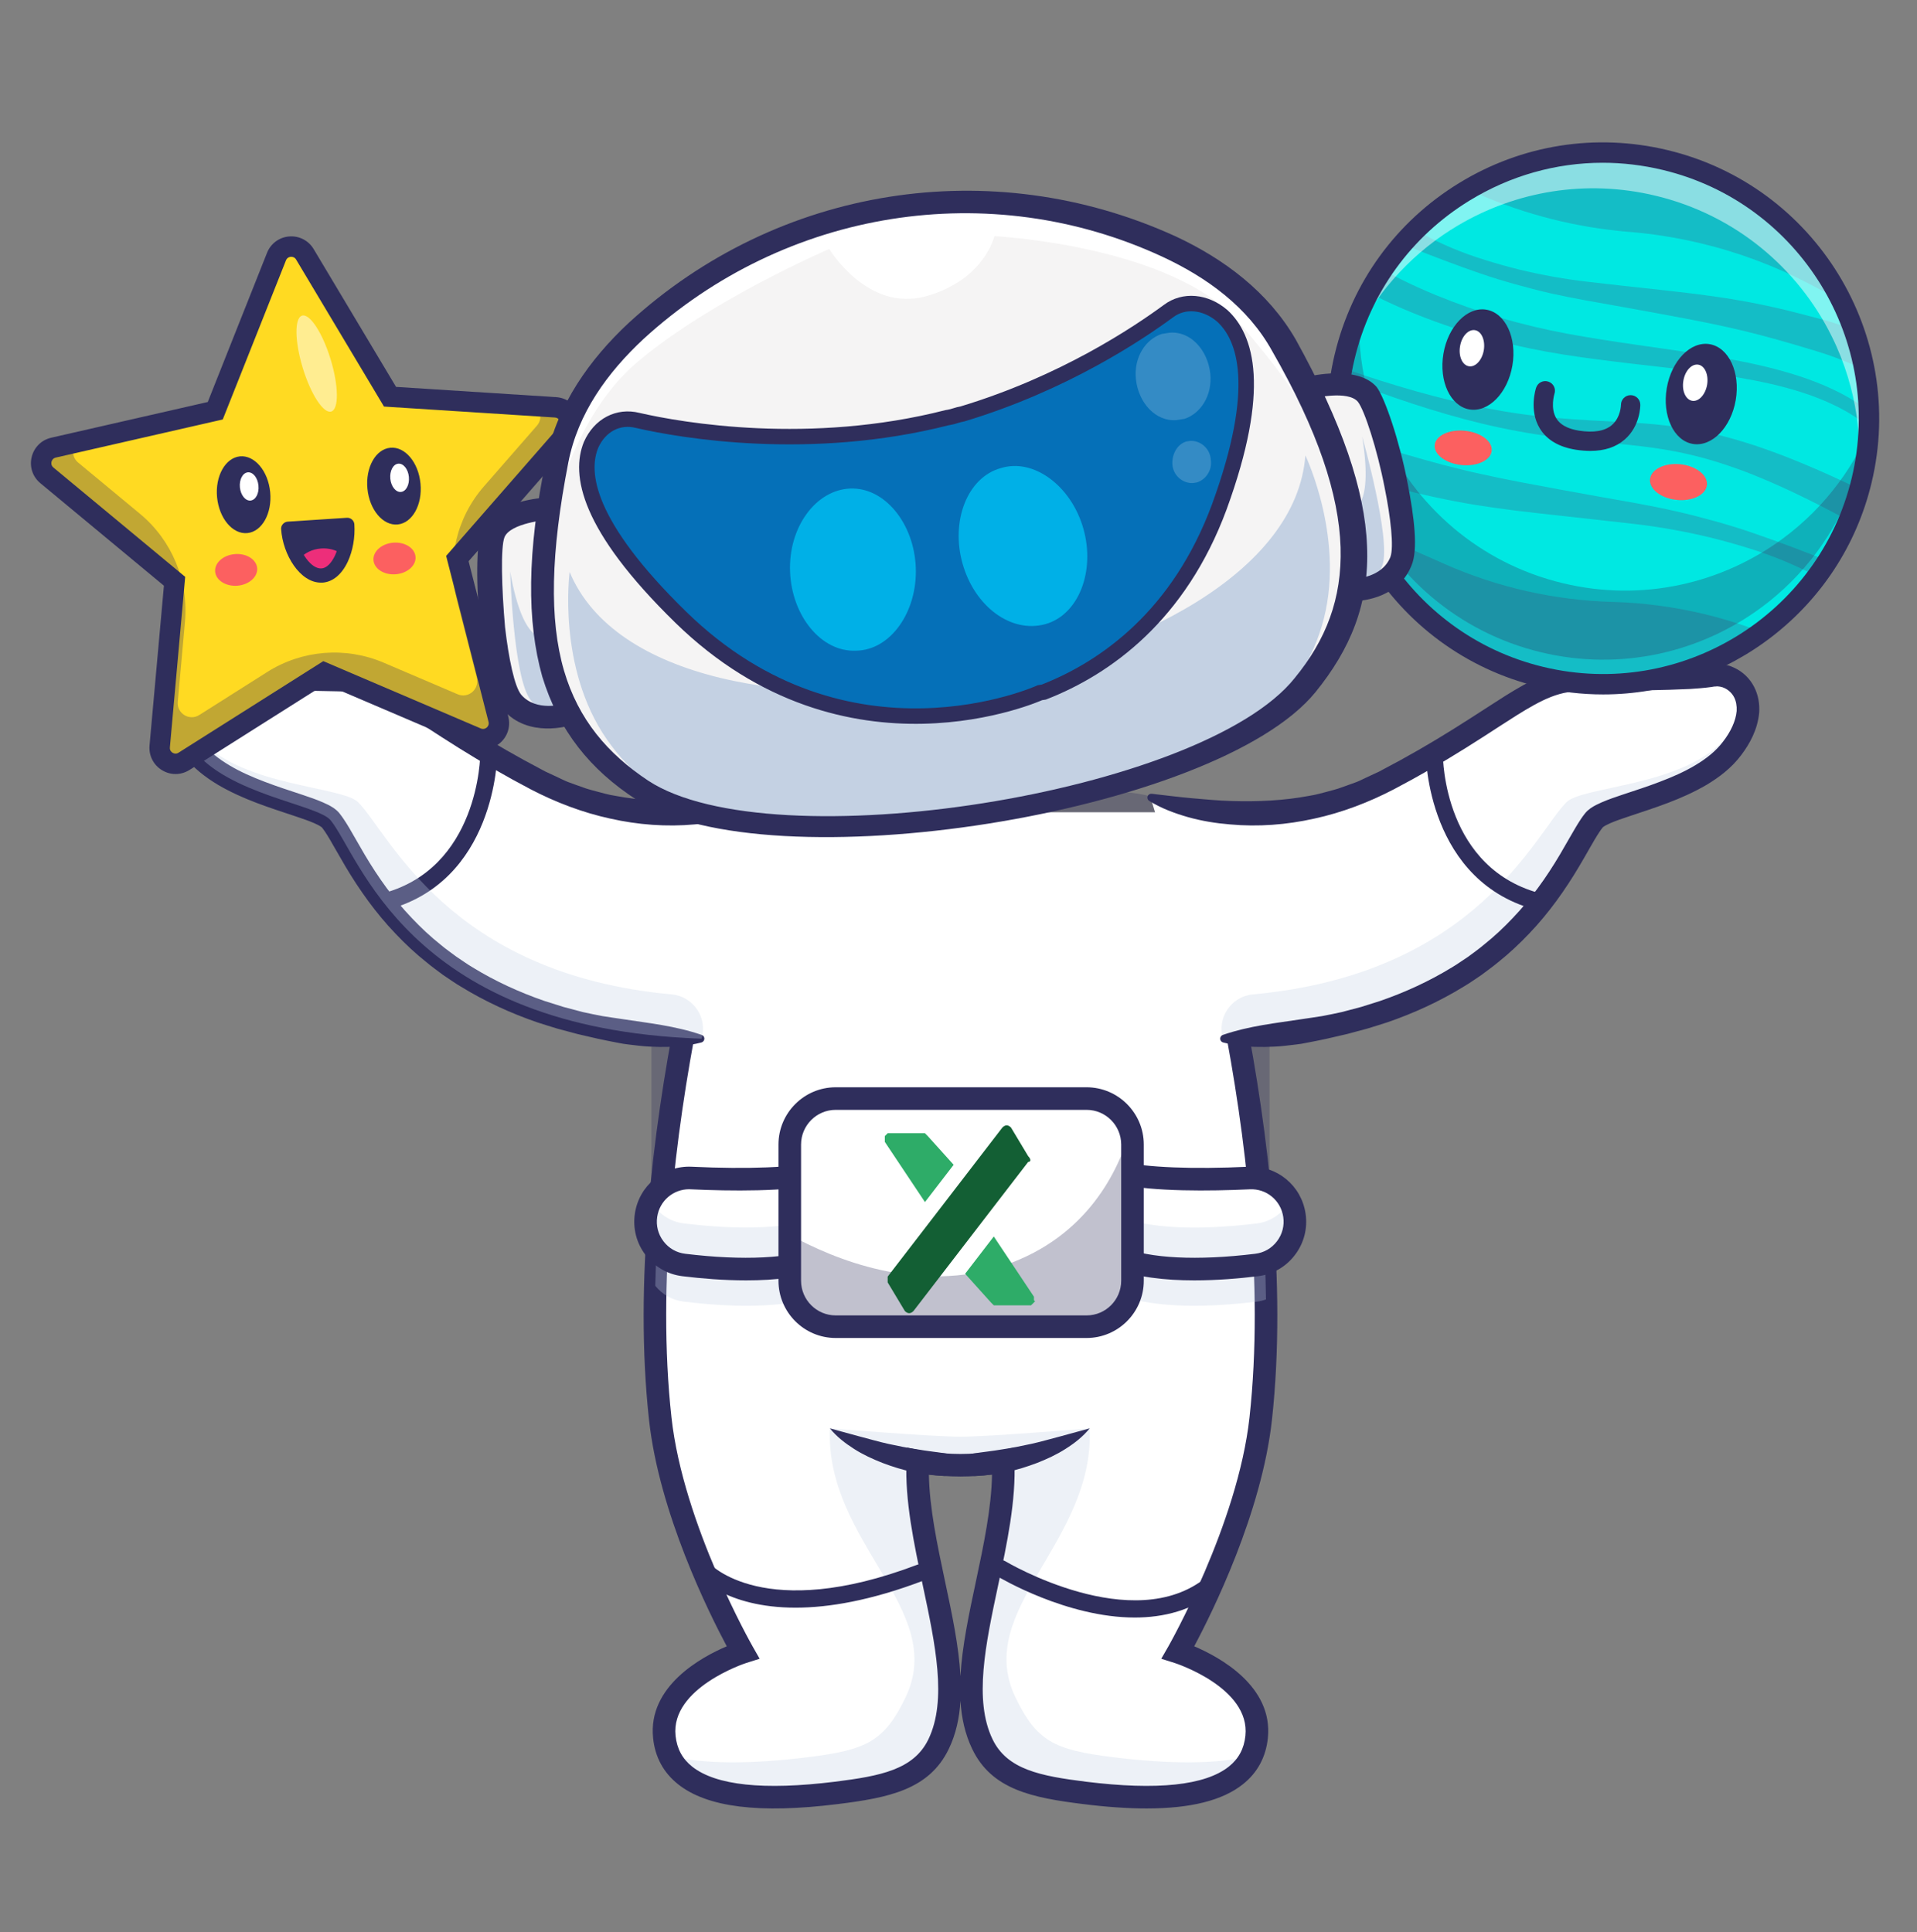 <svg width="124" height="125" viewBox="0 0 124 125" fill="none" xmlns="http://www.w3.org/2000/svg">
<rect x="0" y="0" width="124" height="125" fill="#808080" stroke="none"/>
<g opacity="0.3">
<path d="M71.989 90.932H52.272C46.696 90.932 42.138 86.373 42.138 80.798V61.353C42.138 55.778 46.696 51.219 52.272 51.219H71.989C77.56 51.219 82.119 55.778 82.119 61.353V80.798C82.119 86.373 77.56 90.932 71.989 90.932Z" fill="#2F2E5C"/>
</g>
<path d="M81.55 91.781C80.762 98.945 76.199 106.891 76.199 106.891C76.199 106.891 81.673 108.63 81.286 112.37C80.938 115.67 77.158 116.863 70.162 115.991C67.095 115.613 64.657 115.16 63.539 112.832C61.304 108.176 65.159 100.568 64.89 94.54C64.89 94.54 63.658 94.795 62.131 94.795C60.6 94.795 59.368 94.54 59.368 94.54C59.099 100.568 62.95 108.176 60.719 112.832C59.597 115.16 57.163 115.613 54.096 115.991C47.1 116.863 43.316 115.67 42.972 112.37C42.581 108.63 48.055 106.891 48.055 106.891C48.055 106.891 43.492 98.945 42.708 91.781C42.396 88.973 42.312 86.074 42.383 83.183C42.413 81.928 42.475 80.674 42.563 79.433C42.862 75.108 43.465 70.897 44.152 67.143C44.609 64.635 45.106 62.334 45.582 60.336C46.704 55.588 47.69 52.548 47.69 52.548H76.564C76.564 52.548 77.26 54.686 78.144 58.171C78.76 60.6 79.473 63.685 80.106 67.152C80.753 70.686 81.325 74.62 81.638 78.672C81.779 80.454 81.867 82.263 81.889 84.067C81.928 86.663 81.827 89.259 81.55 91.781V91.781Z" fill="white"/>
<g opacity="0.3">
<path d="M80.944 113.611C79.84 115.956 76.196 116.744 70.163 115.992C67.096 115.613 64.658 115.16 63.541 112.832C61.305 108.177 65.16 100.568 64.892 94.54C64.892 94.54 63.66 94.795 62.133 94.795C60.601 94.795 59.369 94.54 59.369 94.54C59.101 100.568 62.951 108.177 60.72 112.832C59.598 115.16 57.165 115.613 54.098 115.992C48.06 116.744 44.421 115.956 43.312 113.611C45.535 114.126 48.536 114.148 52.302 113.677C56.051 113.211 57.209 112.656 58.577 109.809C61.31 104.115 53.358 99.785 53.684 92.41C53.684 92.41 60.258 92.947 62.133 92.947C63.998 92.947 70.484 92.41 70.484 92.41C70.814 99.785 62.947 104.115 65.684 109.809C67.052 112.656 68.205 113.211 71.959 113.677C75.721 114.148 78.726 114.126 80.944 113.611V113.611Z" fill="#C4D1E3"/>
</g>
<path fill-rule="evenodd" clip-rule="evenodd" d="M74.17 116.999C72.951 116.999 71.587 116.907 70.073 116.717C66.773 116.308 64.146 115.785 62.883 113.144C62.426 112.194 62.197 111.151 62.126 110.038C62.06 111.151 61.832 112.194 61.374 113.144C60.107 115.785 57.484 116.308 54.184 116.717C49.115 117.347 45.74 116.929 43.861 115.433C42.919 114.684 42.373 113.681 42.246 112.449C41.894 109.092 45.37 107.204 47.011 106.509C45.854 104.344 42.642 97.893 41.982 91.86C40.032 74.109 46.928 52.539 46.998 52.323C47.121 51.936 47.535 51.729 47.918 51.852C48.301 51.976 48.508 52.389 48.384 52.772C48.318 52.983 41.515 74.263 43.434 91.702C44.191 98.628 48.644 106.447 48.688 106.526L49.137 107.314L48.274 107.587C48.226 107.6 43.372 109.193 43.698 112.295C43.786 113.136 44.138 113.787 44.767 114.288C46.303 115.512 49.41 115.837 54.004 115.27C56.952 114.9 59.108 114.491 60.058 112.515C61.268 109.989 60.503 106.39 59.693 102.579C59.121 99.869 58.523 97.07 58.637 94.509L58.677 93.651L59.513 93.827C59.526 93.827 60.701 94.065 62.126 94.065C63.556 94.065 64.731 93.827 64.74 93.827L65.581 93.655L65.616 94.509C65.73 97.07 65.136 99.869 64.56 102.579C63.75 106.39 62.984 109.989 64.199 112.515C65.145 114.491 67.306 114.9 70.254 115.27C74.843 115.837 77.954 115.512 79.49 114.288C80.119 113.787 80.471 113.136 80.559 112.295C80.885 109.18 76.027 107.6 75.979 107.587L75.116 107.314L75.569 106.526C75.613 106.447 80.062 98.628 80.823 91.702C82.737 74.263 75.939 52.983 75.869 52.772C75.745 52.389 75.957 51.976 76.339 51.852C76.722 51.729 77.136 51.936 77.259 52.323C77.329 52.539 84.225 74.109 82.275 91.86C81.611 97.893 78.403 104.344 77.246 106.509C78.887 107.204 82.359 109.092 82.011 112.449C81.879 113.681 81.338 114.684 80.397 115.433C79.081 116.48 77.026 116.999 74.17 116.999V116.999ZM60.085 95.394C60.12 97.558 60.63 99.952 61.123 102.276C61.581 104.427 62.025 106.513 62.126 108.44C62.232 106.513 62.676 104.427 63.134 102.276C63.627 99.952 64.133 97.558 64.168 95.394C63.645 95.46 62.927 95.525 62.126 95.525C61.33 95.525 60.608 95.46 60.085 95.394V95.394Z" fill="#2F2E5C"/>
<g opacity="0.3">
<path d="M53.227 83.733C50.732 84.745 46.873 84.533 44.242 84.212C43.48 84.124 42.829 83.737 42.385 83.183C42.416 81.928 42.477 80.674 42.565 79.433C43.08 78.901 43.802 78.58 44.581 78.58C44.624 78.58 44.669 78.584 44.712 78.584C47.172 78.699 50.864 78.756 53.201 78.237L53.227 83.733Z" fill="#C4D1E3"/>
</g>
<g opacity="0.3">
<path d="M81.889 84.067C81.695 84.137 81.489 84.19 81.277 84.212C78.646 84.533 74.787 84.745 72.292 83.733L72.318 78.237C74.655 78.756 78.347 78.699 80.807 78.584C80.851 78.584 80.895 78.58 80.939 78.58C81.181 78.58 81.414 78.611 81.638 78.672C81.779 80.454 81.867 82.263 81.889 84.067Z" fill="#C4D1E3"/>
</g>
<path d="M53.225 81.361C50.73 82.373 46.871 82.162 44.24 81.841C42.664 81.651 41.556 80.195 41.789 78.624C42 77.189 43.263 76.147 44.711 76.213C47.175 76.327 50.862 76.38 53.199 75.865" fill="white"/>
<g opacity="0.3">
<path d="M53.225 81.361C50.73 82.369 46.871 82.162 44.24 81.841C42.664 81.651 41.556 80.195 41.789 78.62C41.837 78.29 41.943 77.973 42.097 77.691C42.519 78.47 43.298 79.037 44.24 79.152C46.867 79.469 50.721 79.68 53.212 78.672L53.225 81.361Z" fill="#C4D1E3"/>
</g>
<path fill-rule="evenodd" clip-rule="evenodd" d="M48.265 82.835C46.818 82.835 45.383 82.716 44.151 82.566C43.196 82.452 42.343 81.964 41.757 81.194C41.168 80.424 40.926 79.473 41.066 78.514C41.335 76.701 42.923 75.394 44.745 75.482C48.367 75.653 51.31 75.535 53.04 75.152C53.409 75.068 54.32 75.064 54.848 76.762C55.376 78.457 55.31 81.303 53.497 82.038C52.028 82.632 50.14 82.835 48.265 82.835V82.835ZM44.578 76.938C43.544 76.938 42.664 77.691 42.51 78.729C42.426 79.293 42.571 79.856 42.919 80.309C43.262 80.762 43.764 81.048 44.327 81.114C48.081 81.572 51.143 81.418 52.947 80.683C53.427 80.49 53.585 79.711 53.629 79.385C53.805 78.14 53.44 76.943 53.194 76.608C50.818 77.101 47.266 77.062 44.679 76.943C44.644 76.94 44.61 76.938 44.578 76.938Z" fill="#2F2E5C"/>
<path d="M72.318 75.865C74.654 76.38 78.346 76.327 80.806 76.213C82.254 76.147 83.517 77.189 83.728 78.624C83.961 80.195 82.852 81.651 81.277 81.841C78.646 82.162 74.787 82.373 72.296 81.361" fill="white"/>
<g opacity="0.3">
<path d="M81.277 81.841C78.646 82.162 74.787 82.369 72.292 81.361L72.305 78.681C74.796 79.684 78.65 79.473 81.277 79.156C82.224 79.042 83.002 78.47 83.42 77.691C83.574 77.973 83.68 78.29 83.728 78.62C83.962 80.195 82.853 81.651 81.277 81.841V81.841Z" fill="#C4D1E3"/>
</g>
<path fill-rule="evenodd" clip-rule="evenodd" d="M77.251 82.835C75.381 82.835 73.493 82.632 72.019 82.038C70.206 81.303 70.145 78.457 70.668 76.762C71.196 75.064 72.107 75.068 72.477 75.152C74.206 75.535 77.154 75.653 80.771 75.482C82.602 75.394 84.181 76.701 84.45 78.514C84.591 79.473 84.349 80.424 83.759 81.194C83.174 81.964 82.325 82.452 81.365 82.566C80.133 82.716 78.699 82.835 77.251 82.835ZM72.569 80.683C74.378 81.418 77.44 81.572 81.189 81.114C81.753 81.048 82.254 80.762 82.597 80.309C82.945 79.856 83.09 79.293 83.007 78.729C82.848 77.66 81.92 76.89 80.842 76.943C78.25 77.062 74.699 77.101 72.323 76.608C72.076 76.943 71.711 78.14 71.887 79.385C71.931 79.711 72.09 80.49 72.569 80.683V80.683Z" fill="#2F2E5C"/>
<path d="M73.256 74.048V82.857C73.256 84.494 71.918 85.832 70.285 85.832H54.057C52.425 85.832 51.087 84.494 51.087 82.857V74.048C51.087 72.411 52.425 71.073 54.057 71.073H70.285C71.592 71.073 72.71 71.927 73.106 73.106C73.203 73.401 73.256 73.718 73.256 74.048Z" fill="white"/>
<g opacity="0.3">
<path d="M73.256 74.048V82.857C73.256 84.494 71.918 85.832 70.285 85.832H54.057C52.425 85.832 51.087 84.494 51.087 82.857V79.891C53.886 81.44 59.434 83.768 65.001 81.849C70.382 79.992 72.376 75.676 73.106 73.106C73.203 73.401 73.256 73.718 73.256 74.048Z" fill="#2F2E5C"/>
</g>
<path fill-rule="evenodd" clip-rule="evenodd" d="M70.284 86.562H54.056C52.014 86.562 50.355 84.899 50.355 82.857V74.047C50.355 72.006 52.014 70.342 54.056 70.342H70.284C72.326 70.342 73.985 72.006 73.985 74.047V82.857C73.985 84.899 72.326 86.562 70.284 86.562ZM54.056 71.803C52.82 71.803 51.816 72.811 51.816 74.047V82.857C51.816 84.093 52.82 85.101 54.056 85.101H70.284C71.521 85.101 72.524 84.093 72.524 82.857V74.047C72.524 72.811 71.521 71.803 70.284 71.803H54.056Z" fill="#2F2E5C"/>
<path d="M51.461 104.009C46.925 104.009 45.129 101.959 45.024 101.831C44.83 101.598 44.861 101.25 45.094 101.057C45.323 100.863 45.67 100.889 45.864 101.123C45.917 101.18 49.411 105.004 59.342 101.228C59.624 101.123 59.941 101.263 60.051 101.549C60.156 101.831 60.015 102.152 59.729 102.258C56.306 103.56 53.582 104.009 51.461 104.009V104.009Z" fill="#2F2E5C"/>
<path d="M73.4 104.647C69.013 104.647 64.714 102.099 64.458 101.95C64.199 101.791 64.115 101.453 64.274 101.193C64.432 100.933 64.766 100.85 65.026 101.004C65.11 101.057 73.299 105.906 78.038 102.038C78.275 101.849 78.623 101.884 78.812 102.117C79.006 102.355 78.971 102.698 78.733 102.891C77.144 104.19 75.261 104.647 73.4 104.647V104.647Z" fill="#2F2E5C"/>
<path d="M111.991 48.482C109.729 51.412 103.934 52.041 103.098 53.071C101.223 55.39 98.161 66.171 80.106 67.152C79.781 67.174 79.446 67.187 79.107 67.196L76.757 59.359L74.711 52.547L74.421 51.584C74.421 51.584 77.721 52.856 82.121 52.592C84.392 52.455 86.957 51.914 89.514 50.581C96.951 46.704 98.922 44.09 101.901 44.015C105.813 43.91 109.285 43.958 110.763 43.699C112.347 43.417 114.349 45.437 111.991 48.482V48.482Z" fill="white"/>
<g opacity="0.3">
<path d="M111.991 48.482C109.729 51.413 103.934 52.042 103.098 53.071C101.223 55.39 98.161 66.171 80.106 67.152C79.781 67.174 79.446 67.188 79.108 67.196C78.703 65.846 79.64 64.464 81.044 64.332C95.521 63.007 99.305 53.921 101.325 51.897C102.341 50.884 108.647 50.867 111.415 47.971C112.506 46.832 112.906 45.776 112.889 44.918C113.254 45.767 113.135 47.003 111.991 48.482V48.482Z" fill="#C4D1E3"/>
</g>
<path d="M74.51 51.355C75.377 51.452 76.24 51.566 77.093 51.641C77.951 51.712 78.796 51.8 79.65 51.822C81.344 51.874 83.047 51.8 84.706 51.483C85.128 51.421 85.533 51.298 85.942 51.193C86.145 51.135 86.351 51.087 86.554 51.021L87.148 50.81L87.746 50.594C87.944 50.519 88.129 50.418 88.323 50.33L88.895 50.062L89.185 49.93L89.471 49.776C91.02 48.966 92.529 48.095 94.012 47.166C94.752 46.704 95.487 46.229 96.23 45.749C96.969 45.27 97.718 44.781 98.523 44.332C99.328 43.888 100.234 43.483 101.242 43.338C101.365 43.325 101.493 43.316 101.621 43.303C101.739 43.294 101.88 43.281 101.981 43.281L102.646 43.263L103.97 43.241C105.735 43.206 107.504 43.202 109.233 43.114C109.66 43.087 110.087 43.061 110.478 43.004L110.628 42.981L110.852 42.955C110.932 42.951 111.011 42.942 111.09 42.942L111.319 42.959C111.477 42.968 111.622 43.008 111.768 43.047C111.917 43.078 112.054 43.149 112.19 43.206C112.736 43.461 113.185 43.897 113.457 44.425C113.735 44.953 113.827 45.542 113.792 46.097C113.691 47.201 113.185 48.121 112.608 48.878C111.996 49.688 111.204 50.286 110.399 50.77C108.771 51.725 107.02 52.262 105.365 52.816C104.952 52.953 104.542 53.093 104.182 53.247C104.005 53.327 103.829 53.41 103.728 53.485C103.711 53.498 103.684 53.516 103.675 53.525C103.671 53.538 103.68 53.511 103.645 53.564C103.587 53.644 103.535 53.705 103.482 53.789C103.262 54.114 103.046 54.497 102.826 54.876C102.611 55.258 102.386 55.646 102.157 56.033C101.242 57.577 100.177 59.078 98.914 60.398C98.285 61.058 97.616 61.687 96.903 62.255C96.551 62.55 96.177 62.809 95.812 63.087C95.627 63.214 95.434 63.342 95.245 63.469C95.055 63.597 94.866 63.72 94.668 63.835C93.115 64.789 91.451 65.551 89.74 66.14C89.308 66.281 88.877 66.413 88.446 66.545L87.135 66.897L85.819 67.201C85.379 67.302 84.939 67.381 84.495 67.469L84.165 67.531L83.83 67.575C83.607 67.604 83.383 67.631 83.157 67.654C82.712 67.707 82.264 67.724 81.815 67.733C81.362 67.733 80.913 67.738 80.464 67.676C80.015 67.628 79.566 67.562 79.117 67.443C78.981 67.403 78.902 67.267 78.937 67.13C78.959 67.047 79.025 66.981 79.1 66.954C80.834 66.36 82.536 66.193 84.248 65.929C84.671 65.859 85.102 65.81 85.524 65.736C85.947 65.652 86.374 65.573 86.791 65.476L88.041 65.146C88.45 65.014 88.86 64.891 89.269 64.759C90.888 64.2 92.45 63.483 93.902 62.594C94.087 62.488 94.263 62.369 94.439 62.251C94.615 62.132 94.796 62.013 94.972 61.894C95.311 61.639 95.658 61.397 95.984 61.12C96.648 60.592 97.269 60.011 97.854 59.39C99.029 58.163 100.023 56.772 100.903 55.285L101.559 54.15C101.783 53.767 101.999 53.379 102.272 52.97C102.333 52.873 102.421 52.763 102.496 52.662C102.518 52.623 102.615 52.521 102.681 52.455C102.756 52.389 102.817 52.345 102.888 52.288C103.147 52.112 103.376 52.011 103.601 51.91C104.05 51.716 104.476 51.571 104.899 51.43C105.744 51.148 106.571 50.885 107.372 50.576C108.168 50.273 108.947 49.934 109.651 49.512C110.355 49.093 110.989 48.601 111.446 47.993C111.935 47.364 112.278 46.656 112.335 45.996C112.353 45.666 112.3 45.362 112.168 45.107C112.036 44.852 111.82 44.645 111.565 44.522C111.499 44.5 111.438 44.46 111.372 44.451C111.306 44.434 111.24 44.412 111.174 44.412C111.138 44.409 111.105 44.406 111.072 44.403C111.042 44.403 111.011 44.412 110.98 44.412L110.879 44.416L110.694 44.447C110.214 44.513 109.765 44.544 109.312 44.574C107.517 44.662 105.757 44.667 103.997 44.698L102.677 44.724L102.021 44.742C101.902 44.742 101.823 44.755 101.722 44.759L101.44 44.781C100.696 44.891 99.962 45.208 99.227 45.613C98.492 46.018 97.761 46.497 97.022 46.973C96.283 47.452 95.539 47.936 94.782 48.407C93.278 49.349 91.729 50.242 90.153 51.069C88.547 51.905 86.805 52.574 85.014 52.961C83.223 53.362 81.37 53.503 79.553 53.335C78.642 53.261 77.74 53.115 76.86 52.869C75.984 52.618 75.131 52.306 74.334 51.813C74.22 51.738 74.185 51.589 74.255 51.47C74.308 51.386 74.4 51.346 74.493 51.355H74.51Z" fill="#2F2E5C"/>
<path d="M50.066 51.584L49.78 52.547L47.131 61.366L45.38 67.196C44.963 67.184 44.554 67.167 44.152 67.143C26.3 66.079 23.259 55.381 21.389 53.071C20.553 52.041 14.762 51.412 12.496 48.482C10.138 45.437 12.14 43.417 13.724 43.699C15.202 43.958 18.674 43.91 22.586 44.015C25.565 44.09 27.536 46.704 34.977 50.581C36.478 51.364 37.978 51.874 39.426 52.187C45.217 53.454 50.066 51.584 50.066 51.584V51.584Z" fill="white"/>
<path d="M50.154 51.813C49.358 52.306 48.504 52.618 47.628 52.869C46.752 53.115 45.846 53.261 44.935 53.335C43.118 53.503 41.265 53.362 39.479 52.961C37.688 52.574 35.945 51.905 34.335 51.069C32.76 50.242 31.215 49.349 29.706 48.407C28.949 47.936 28.205 47.452 27.466 46.973C26.727 46.497 25.996 46.018 25.261 45.613C24.526 45.208 23.792 44.891 23.048 44.781L22.766 44.759C22.67 44.755 22.586 44.742 22.472 44.742L21.811 44.724L20.491 44.698C18.731 44.667 16.976 44.662 15.176 44.574C14.727 44.544 14.274 44.513 13.794 44.447L13.614 44.416L13.512 44.412C13.477 44.412 13.447 44.403 13.416 44.403C13.383 44.406 13.351 44.409 13.319 44.412C13.253 44.412 13.187 44.434 13.121 44.451C13.05 44.46 12.989 44.5 12.927 44.522C12.672 44.645 12.456 44.852 12.324 45.107C12.188 45.362 12.14 45.666 12.157 45.996C12.214 46.656 12.558 47.364 13.046 47.993C13.499 48.601 14.133 49.093 14.837 49.512C15.541 49.934 16.32 50.273 17.116 50.576C17.917 50.885 18.744 51.148 19.589 51.43C20.012 51.571 20.439 51.716 20.887 51.91C21.116 52.011 21.341 52.112 21.6 52.288C21.671 52.345 21.737 52.389 21.807 52.455C21.878 52.521 21.97 52.623 21.992 52.662C22.067 52.763 22.155 52.873 22.216 52.97C22.494 53.379 22.709 53.767 22.929 54.15L23.585 55.285C24.465 56.772 25.459 58.163 26.634 59.39C27.22 60.011 27.84 60.592 28.504 61.12C28.83 61.397 29.182 61.639 29.521 61.894C29.692 62.013 29.873 62.132 30.049 62.251C30.225 62.369 30.401 62.488 30.586 62.594C32.038 63.483 33.6 64.2 35.224 64.759C35.629 64.891 36.042 65.014 36.451 65.146L37.697 65.476C38.119 65.573 38.541 65.652 38.964 65.736C39.386 65.81 39.818 65.859 40.244 65.929C41.952 66.193 43.655 66.36 45.388 66.954C45.52 66.998 45.591 67.144 45.547 67.276C45.52 67.359 45.45 67.421 45.371 67.443C44.926 67.562 44.477 67.628 44.024 67.676C43.575 67.738 43.127 67.733 42.678 67.733C42.229 67.724 41.78 67.707 41.331 67.654C41.108 67.631 40.885 67.604 40.662 67.575L40.328 67.531L39.994 67.469C39.554 67.381 39.109 67.302 38.669 67.201L37.353 66.897L36.042 66.545C35.611 66.413 35.18 66.281 34.748 66.14C33.037 65.551 31.373 64.789 29.82 63.835C29.622 63.72 29.433 63.597 29.244 63.469C29.054 63.342 28.865 63.214 28.676 63.087C28.311 62.809 27.937 62.55 27.589 62.255C26.872 61.687 26.203 61.058 25.578 60.398C24.315 59.078 23.246 57.577 22.331 56.033C22.102 55.646 21.882 55.258 21.662 54.876C21.446 54.497 21.231 54.114 21.011 53.789C20.953 53.705 20.901 53.644 20.848 53.564C20.813 53.511 20.821 53.538 20.813 53.525C20.804 53.516 20.777 53.498 20.76 53.485C20.659 53.41 20.483 53.327 20.307 53.247C19.946 53.093 19.537 52.953 19.127 52.816C17.468 52.262 15.717 51.725 14.093 50.77C13.288 50.286 12.496 49.688 11.884 48.878C11.304 48.121 10.797 47.201 10.701 46.097C10.665 45.542 10.754 44.953 11.031 44.425C11.308 43.897 11.757 43.461 12.298 43.206C12.439 43.149 12.571 43.078 12.72 43.047C12.87 43.008 13.015 42.968 13.169 42.959L13.402 42.942C13.477 42.942 13.556 42.951 13.636 42.955L13.864 42.981L14.01 43.004C14.401 43.061 14.833 43.087 15.259 43.114C16.984 43.202 18.753 43.206 20.518 43.241L21.842 43.263L22.507 43.281C22.612 43.281 22.749 43.294 22.872 43.303C22.995 43.316 23.123 43.325 23.246 43.338C24.254 43.483 25.16 43.888 25.965 44.332C26.775 44.781 27.519 45.27 28.262 45.749C29.002 46.229 29.736 46.704 30.476 47.166C31.959 48.095 33.472 48.966 35.017 49.776L35.307 49.93L35.593 50.062L36.165 50.33C36.359 50.418 36.548 50.519 36.746 50.594L37.34 50.81L37.939 51.021C38.137 51.087 38.343 51.135 38.55 51.193C38.959 51.298 39.36 51.421 39.782 51.483C41.446 51.8 43.144 51.874 44.843 51.822C45.692 51.8 46.541 51.712 47.395 51.641C48.249 51.566 49.115 51.452 49.982 51.355H49.995C50.132 51.342 50.255 51.439 50.273 51.575C50.282 51.672 50.233 51.764 50.154 51.813V51.813Z" fill="#2F2E5C"/>
<path d="M99.691 58.928C99.647 58.928 99.603 58.924 99.559 58.915C92.29 57.15 92.228 48.851 92.228 48.768C92.228 48.464 92.475 48.222 92.779 48.222C93.082 48.222 93.329 48.468 93.329 48.772C93.329 49.089 93.403 56.288 99.819 57.846C100.114 57.916 100.294 58.215 100.224 58.51C100.162 58.761 99.938 58.928 99.691 58.928Z" fill="#2F2E5C"/>
<path d="M24.704 58.928C24.457 58.928 24.233 58.761 24.172 58.51C24.101 58.215 24.282 57.916 24.576 57.846C31.014 56.283 31.067 48.847 31.067 48.772C31.067 48.468 31.309 48.222 31.617 48.222C31.92 48.222 32.167 48.464 32.167 48.768C32.167 48.851 32.105 57.15 24.836 58.915C24.792 58.924 24.748 58.928 24.704 58.928V58.928Z" fill="#2F2E5C"/>
<path d="M53.683 92.41L55.601 92.933C56.23 93.096 56.842 93.277 57.462 93.413C58.083 93.545 58.703 93.677 59.328 93.765C59.949 93.875 60.574 93.937 61.198 94.034L61.225 94.038C61.625 94.1 61.898 94.469 61.836 94.87C61.779 95.239 61.454 95.503 61.088 95.49C60.406 95.464 59.72 95.38 59.051 95.235C58.378 95.094 57.722 94.887 57.084 94.645C56.446 94.394 55.821 94.108 55.245 93.739C54.673 93.374 54.118 92.951 53.683 92.41Z" fill="#2F2E5C"/>
<path d="M70.483 92.41C70.047 92.951 69.497 93.374 68.921 93.739C68.344 94.109 67.719 94.395 67.086 94.645C66.443 94.888 65.788 95.094 65.119 95.235C64.446 95.38 63.764 95.464 63.077 95.49C62.672 95.504 62.338 95.187 62.325 94.782C62.312 94.408 62.58 94.091 62.941 94.038L62.967 94.034C63.592 93.937 64.217 93.876 64.842 93.766C65.466 93.677 66.083 93.545 66.703 93.413C67.328 93.277 67.935 93.097 68.564 92.934L70.483 92.41Z" fill="#2F2E5C"/>
<g opacity="0.3">
<path d="M11.599 44.918C11.582 45.776 11.982 46.832 13.078 47.971C15.841 50.867 22.147 50.885 23.163 51.897C25.187 53.921 28.972 63.007 43.444 64.332C44.852 64.464 45.785 65.846 45.38 67.197C45.042 67.188 44.707 67.174 44.382 67.153C26.327 66.171 23.265 55.391 21.39 53.072C20.554 52.042 14.759 51.413 12.497 48.482C11.353 47.004 11.238 45.767 11.599 44.918V44.918Z" fill="#C4D1E3"/>
</g>
<path d="M66.508 75.171L59.088 84.818C58.902 85.004 58.717 85.004 58.531 84.818L57.418 82.963C57.418 82.778 57.418 82.778 57.418 82.592L64.839 72.945C65.024 72.76 65.21 72.76 65.395 72.945L66.508 74.8C66.694 74.986 66.694 75.171 66.508 75.171Z" fill="#135F34"/>
<path d="M60.016 73.502C59.831 73.502 59.831 73.502 60.016 73.502C59.831 73.316 59.831 73.316 59.831 73.316H59.274H58.718H58.161H57.604H57.419C57.419 73.316 57.419 73.316 57.233 73.502C57.233 73.502 57.233 73.502 57.233 73.687V73.873L59.831 77.769L61.686 75.357L60.016 73.502Z" fill="#2EAC68"/>
<path d="M64.097 84.262C64.097 84.448 64.097 84.448 64.097 84.262C64.097 84.448 64.097 84.448 64.097 84.262C64.283 84.448 64.283 84.448 64.283 84.448H64.84H65.396H65.953H66.509H66.695C66.695 84.448 66.695 84.448 66.88 84.262C67.066 84.076 66.88 84.262 66.88 84.076V83.891L64.283 79.995L62.428 82.407L64.097 84.262Z" fill="#2EAC68"/>
<path d="M13.922 26.573L17.883 16.602C18.197 15.81 19.283 15.723 19.721 16.454L25.226 25.666L35.937 26.354C36.784 26.406 37.202 27.412 36.645 28.053L29.581 36.135L32.238 46.536C32.449 47.359 31.621 48.067 30.838 47.733L20.97 43.517L11.901 49.256C11.181 49.71 10.251 49.141 10.33 48.294L11.289 37.606L3.032 30.753C2.375 30.208 2.626 29.15 3.457 28.963L13.922 26.573Z" fill="#FFDA22"/>
<g opacity="0.3">
<path d="M36.645 28.053L29.581 36.139L32.238 46.536C32.448 47.359 31.621 48.067 30.838 47.733L20.97 43.517L11.901 49.256C11.181 49.71 10.251 49.141 10.326 48.294L11.293 37.607L3.028 30.753C2.375 30.209 2.626 29.151 3.457 28.96L4.965 28.618C4.638 28.976 4.63 29.572 5.056 29.926L9.061 33.247C11.118 34.954 12.203 37.567 11.965 40.228L11.499 45.41C11.432 46.158 12.251 46.659 12.887 46.261L17.283 43.477C19.542 42.045 22.362 41.823 24.82 42.873L29.605 44.917C30.297 45.211 31.024 44.587 30.841 43.859L29.553 38.816C28.893 36.226 29.545 33.474 31.307 31.462L34.727 27.544C35.078 27.142 34.998 26.581 34.652 26.271L35.937 26.355C36.784 26.41 37.201 27.413 36.645 28.053V28.053Z" fill="#2F2E5C"/>
</g>
<path d="M16.636 36.759C16.68 37.324 16.111 37.829 15.36 37.893C14.608 37.952 13.964 37.543 13.916 36.982C13.868 36.417 14.441 35.908 15.193 35.848C15.944 35.785 16.589 36.194 16.636 36.759Z" fill="#FC6060"/>
<path d="M26.878 36.02C26.926 36.584 26.353 37.09 25.601 37.153C24.85 37.213 24.205 36.807 24.158 36.242C24.114 35.678 24.683 35.172 25.434 35.109C26.186 35.049 26.831 35.455 26.878 36.02Z" fill="#FC6060"/>
<path fill-rule="evenodd" clip-rule="evenodd" d="M11.355 50.076C11.052 50.076 10.746 49.992 10.476 49.825C9.923 49.491 9.617 48.878 9.672 48.234L10.603 37.893L2.612 31.262C2.111 30.849 1.896 30.201 2.048 29.572C2.199 28.944 2.68 28.462 3.312 28.319L13.439 26.008L17.273 16.355C17.512 15.755 18.061 15.349 18.705 15.297C19.349 15.245 19.958 15.56 20.288 16.113L25.618 25.03L35.979 25.694C36.627 25.738 37.18 26.132 37.431 26.732C37.677 27.329 37.566 28.001 37.14 28.49L30.311 36.31L32.88 46.373C33.039 46.997 32.833 47.649 32.343 48.071C31.85 48.493 31.174 48.596 30.581 48.341L21.032 44.261L12.258 49.813C11.979 49.988 11.665 50.076 11.355 50.076V50.076ZM18.84 16.614C18.829 16.614 18.82 16.614 18.812 16.614C18.745 16.618 18.574 16.653 18.498 16.844L14.409 27.138L3.607 29.604C3.404 29.652 3.348 29.811 3.332 29.878C3.316 29.946 3.296 30.113 3.452 30.244L11.979 37.32L10.989 48.353C10.969 48.56 11.104 48.664 11.164 48.699C11.219 48.735 11.375 48.807 11.55 48.695L20.912 42.773L31.099 47.128C31.289 47.208 31.433 47.112 31.484 47.069C31.536 47.025 31.651 46.898 31.6 46.699L28.859 35.964L36.15 27.619C36.285 27.464 36.237 27.301 36.209 27.237C36.186 27.174 36.102 27.026 35.895 27.011L24.838 26.303L19.154 16.793C19.063 16.637 18.92 16.614 18.84 16.614V16.614Z" fill="#2F2E5C"/>
<g opacity="0.5">
<path d="M21.387 23.248C21.908 24.962 21.927 26.474 21.426 26.625C20.929 26.776 20.102 25.511 19.581 23.797C19.06 22.083 19.04 20.571 19.537 20.42C20.038 20.269 20.862 21.534 21.387 23.248V23.248Z" fill="white"/>
</g>
<path d="M23.767 31.616C23.635 30.244 24.296 29.059 25.246 28.968C26.193 28.876 27.068 29.91 27.199 31.282C27.334 32.651 26.67 33.84 25.724 33.931C24.777 34.023 23.898 32.985 23.767 31.616V31.616Z" fill="#2F2E5C"/>
<path d="M25.247 30.972C25.199 30.467 25.429 30.029 25.76 29.998C26.09 29.966 26.4 30.348 26.448 30.853C26.495 31.358 26.269 31.795 25.935 31.827C25.605 31.859 25.294 31.473 25.247 30.972Z" fill="white"/>
<path d="M22.466 33.955C22.565 35.487 21.881 37.165 20.827 37.233C19.773 37.304 18.747 35.737 18.644 34.206L22.466 33.955Z" fill="#2F2E5C"/>
<path d="M20.827 37.232C20.246 37.272 19.677 36.815 19.264 36.142C19.598 35.733 20.135 35.443 20.751 35.399C21.312 35.355 21.829 35.514 22.215 35.808C21.936 36.6 21.443 37.193 20.827 37.232V37.232Z" fill="#ED2E7A"/>
<path fill-rule="evenodd" clip-rule="evenodd" d="M20.759 37.324C20.202 37.324 19.634 36.918 19.188 36.19L19.152 36.139L19.196 36.087C19.558 35.642 20.123 35.355 20.747 35.307C21.308 35.264 21.849 35.419 22.271 35.737L22.322 35.777L22.299 35.836C21.98 36.743 21.447 37.284 20.835 37.324C20.808 37.324 20.783 37.324 20.759 37.324V37.324ZM19.375 36.151C19.793 36.807 20.33 37.177 20.823 37.145C21.344 37.109 21.813 36.636 22.111 35.84C21.73 35.574 21.256 35.447 20.759 35.486C20.21 35.526 19.709 35.769 19.375 36.151Z" fill="#2F2E5C"/>
<path fill-rule="evenodd" clip-rule="evenodd" d="M20.758 37.694C19.41 37.694 18.296 35.9 18.185 34.234C18.177 34.114 18.216 33.995 18.3 33.904C18.38 33.812 18.491 33.756 18.614 33.748L22.436 33.498C22.687 33.482 22.906 33.673 22.922 33.923C22.977 34.759 22.822 35.638 22.496 36.338C22.106 37.169 21.522 37.65 20.857 37.694C20.823 37.694 20.79 37.694 20.758 37.694V37.694ZM19.163 34.631C19.39 35.781 20.142 36.823 20.798 36.775C21.112 36.755 21.426 36.453 21.665 35.948C21.864 35.518 21.987 34.981 22.011 34.444L19.163 34.631Z" fill="#2F2E5C"/>
<path d="M14.041 32.173C13.91 30.805 14.574 29.62 15.521 29.524C16.467 29.433 17.346 30.471 17.477 31.839C17.609 33.211 16.948 34.397 15.998 34.488C15.051 34.579 14.176 33.545 14.041 32.173Z" fill="#2F2E5C"/>
<path d="M15.517 31.529C15.469 31.024 15.7 30.59 16.03 30.558C16.364 30.527 16.67 30.909 16.718 31.414C16.77 31.919 16.539 32.352 16.205 32.384C15.875 32.416 15.569 32.034 15.517 31.529Z" fill="white"/>
<path d="M120.385 31.041C120.34 31.23 120.291 31.417 120.238 31.602C120.047 32.302 119.812 32.983 119.542 33.639C119.16 34.553 118.707 35.425 118.186 36.244C117.965 36.594 117.733 36.932 117.49 37.258C116.471 38.634 115.258 39.84 113.902 40.846C109.956 43.765 104.798 44.982 99.655 43.749C94.254 42.453 90.069 38.746 87.965 34.041C87.456 32.899 87.066 31.706 86.816 30.469C86.637 29.606 86.525 28.727 86.486 27.832C86.434 26.694 86.494 25.541 86.677 24.383C86.708 24.174 86.744 23.964 86.784 23.755C86.832 23.511 86.886 23.266 86.947 23.019C87.297 21.547 87.83 20.167 88.514 18.895C88.604 18.722 88.698 18.554 88.796 18.389C88.98 18.071 89.172 17.761 89.373 17.459C89.384 17.443 89.396 17.427 89.409 17.411C89.687 16.993 89.986 16.592 90.304 16.202C90.572 15.87 90.85 15.551 91.139 15.243C92.257 14.058 93.534 13.04 94.93 12.22C98.633 10.033 103.159 9.225 107.677 10.307C112.844 11.548 116.901 15.001 119.084 19.419C119.498 20.259 119.848 21.138 120.119 22.041C120.373 22.86 120.56 23.703 120.687 24.562C120.731 24.881 120.771 25.203 120.799 25.525C120.825 25.83 120.844 26.136 120.854 26.444C120.854 26.478 120.854 26.513 120.854 26.547C120.866 26.889 120.866 27.235 120.854 27.581C120.815 28.723 120.663 29.884 120.385 31.041V31.041Z" fill="#00E8E2"/>
<path d="M120.886 27.621C120.222 27.08 119.49 26.623 118.714 26.245C117.402 25.604 115.986 25.171 114.542 24.837C113.098 24.507 111.627 24.276 110.143 24.077C108.656 23.878 107.164 23.715 105.665 23.54C104.165 23.365 102.662 23.178 101.158 22.944C99.647 22.705 98.147 22.395 96.668 22.001C95.184 21.611 93.72 21.146 92.285 20.597C91.566 20.326 90.855 20.032 90.153 19.714C89.8 19.555 89.45 19.389 89.103 19.217C88.928 19.132 88.754 19.044 88.582 18.954L88.55 18.934C88.64 18.765 88.734 18.596 88.832 18.429C89.015 18.114 89.207 17.805 89.409 17.502C89.419 17.486 89.43 17.471 89.441 17.455C89.588 17.534 89.735 17.618 89.882 17.693C90.208 17.864 90.534 18.031 90.865 18.191C91.525 18.513 92.197 18.811 92.881 19.093C94.246 19.654 95.645 20.143 97.065 20.561C98.485 20.979 99.929 21.321 101.389 21.591C102.857 21.862 104.336 22.088 105.824 22.303C107.315 22.518 108.807 22.725 110.306 22.963C111.802 23.206 113.301 23.48 114.781 23.866C116.264 24.252 117.732 24.745 119.112 25.465C119.733 25.791 120.329 26.165 120.89 26.591C120.902 26.933 120.902 27.275 120.886 27.621V27.621Z" fill="#14BDC6"/>
<path d="M113.939 40.886C109.993 43.805 104.834 45.026 99.692 43.793C94.29 42.496 90.106 38.785 88.002 34.08L93.455 36.495C96.876 38.006 100.559 38.837 104.297 38.941C106.298 38.996 108.283 39.259 110.22 39.724C111.485 40.026 112.726 40.416 113.939 40.886Z" fill="#14BDC6"/>
<path d="M119.116 19.459L117.099 18.401C114.856 17.224 112.481 16.333 110.027 15.745C108.5 15.379 106.945 15.128 105.37 15.001C101.997 14.726 98.692 13.895 95.589 12.535L94.961 12.26C98.668 10.077 103.194 9.269 107.709 10.351C112.879 11.592 116.932 15.044 119.116 19.459Z" fill="#14BDC6"/>
<path d="M120.854 24.037C120.655 23.944 120.455 23.853 120.253 23.763C119.577 23.46 118.897 23.186 118.213 22.951C118.042 22.892 117.871 22.836 117.7 22.784L117.155 22.617C116.789 22.506 116.423 22.399 116.061 22.291C114.594 21.862 113.138 21.468 111.658 21.146C110.179 20.816 108.667 20.541 107.152 20.259C105.636 19.984 104.117 19.706 102.598 19.439C101.83 19.3 101.062 19.145 100.299 18.978C99.539 18.803 98.783 18.604 98.032 18.397C97.28 18.186 96.532 17.96 95.792 17.705C95.057 17.451 94.321 17.188 93.593 16.914C92.861 16.639 92.129 16.357 91.401 16.063C91.091 15.935 90.785 15.808 90.475 15.677C90.742 15.348 91.021 15.03 91.31 14.722C91.498 14.839 91.689 14.95 91.883 15.056C92.543 15.43 93.231 15.756 93.931 16.051C94.635 16.345 95.351 16.604 96.079 16.826C96.807 17.053 97.543 17.26 98.282 17.443C99.762 17.801 101.261 18.067 102.773 18.238C104.304 18.421 105.839 18.58 107.375 18.751C108.142 18.835 108.91 18.922 109.681 19.018C110.453 19.121 111.225 19.221 112 19.348C113.548 19.602 115.095 19.933 116.598 20.334C116.975 20.432 117.351 20.532 117.728 20.633L118.01 20.708C118.102 20.736 118.193 20.76 118.297 20.792C118.491 20.847 118.686 20.911 118.881 20.975C119.363 21.134 119.832 21.317 120.289 21.516C120.544 22.339 120.731 23.178 120.854 24.037V24.037Z" fill="#14BDC6"/>
<path d="M118.222 36.288C118.002 36.635 117.77 36.973 117.526 37.302C116.858 36.94 116.174 36.614 115.47 36.32C114.69 35.993 113.895 35.707 113.088 35.461C112.284 35.21 111.469 34.983 110.649 34.78C109.007 34.383 107.344 34.084 105.67 33.893C103.971 33.694 102.269 33.516 100.571 33.325C99.716 33.233 98.864 33.134 98.009 33.03C97.154 32.919 96.299 32.804 95.44 32.668C93.725 32.382 92.011 32.016 90.341 31.571C89.923 31.463 89.505 31.352 89.092 31.24L88.778 31.157C88.674 31.125 88.575 31.101 88.463 31.065C88.241 31.002 88.026 30.934 87.811 30.863C87.488 30.754 87.168 30.637 86.853 30.513C86.674 29.649 86.562 28.767 86.522 27.872C87.195 28.166 87.871 28.436 88.551 28.671C88.742 28.735 88.933 28.798 89.124 28.854L89.724 29.037C90.13 29.164 90.536 29.284 90.941 29.403C92.564 29.876 94.179 30.318 95.822 30.672C97.46 31.038 99.135 31.344 100.813 31.654C102.496 31.96 104.178 32.267 105.865 32.561C106.716 32.716 107.567 32.887 108.41 33.078C109.257 33.269 110.093 33.488 110.928 33.718C111.759 33.949 112.59 34.204 113.406 34.486C114.225 34.768 115.036 35.059 115.848 35.365C116.639 35.663 117.431 35.966 118.222 36.288V36.288Z" fill="#14BDC6"/>
<path d="M120.275 31.646C120.084 32.346 119.85 33.026 119.575 33.682C118.402 33.042 117.221 32.43 116.019 31.865C115.673 31.706 115.327 31.535 114.981 31.387L114.456 31.157L113.931 30.934C113.581 30.783 113.227 30.652 112.877 30.512C112.519 30.381 112.165 30.25 111.807 30.131C110.379 29.641 108.924 29.276 107.424 29.045C105.933 28.806 104.393 28.691 102.834 28.536C101.279 28.381 99.712 28.182 98.169 27.895C96.618 27.609 95.086 27.239 93.587 26.802C92.079 26.368 90.596 25.875 89.128 25.346C88.394 25.081 87.665 24.803 86.941 24.515C86.864 24.485 86.788 24.455 86.714 24.423C86.746 24.216 86.781 24.008 86.821 23.799C86.935 23.838 87.048 23.878 87.159 23.918C87.891 24.172 88.627 24.415 89.367 24.646C90.838 25.111 92.326 25.537 93.826 25.899C95.325 26.265 96.828 26.563 98.348 26.778C99.871 26.988 101.398 27.116 102.938 27.199C104.477 27.287 106.044 27.331 107.631 27.514C108.423 27.601 109.218 27.724 110.002 27.879C110.789 28.038 111.565 28.237 112.332 28.456C112.718 28.567 113.096 28.691 113.478 28.81C113.852 28.941 114.234 29.065 114.603 29.204L115.164 29.411L115.717 29.625C116.087 29.769 116.449 29.924 116.819 30.075C117.988 30.564 119.138 31.093 120.275 31.646V31.646Z" fill="#14BDC6"/>
<g opacity="0.3">
<path d="M86.506 26.921C86.502 26.03 86.569 25.127 86.713 24.224C86.744 24.017 86.78 23.807 86.82 23.6C86.868 23.353 86.922 23.107 86.983 22.86C87.214 21.886 87.532 20.947 87.914 20.052C87.916 20.142 87.92 20.232 87.926 20.322C87.926 20.269 87.927 20.216 87.93 20.163C87.902 20.716 87.902 21.269 87.926 21.814C87.969 22.709 88.077 23.592 88.256 24.451C88.51 25.688 88.896 26.885 89.405 28.023C91.509 32.728 95.698 36.439 101.095 37.731C106.242 38.968 111.4 37.747 115.342 34.828C116.698 33.822 117.911 32.62 118.929 31.24C119.172 30.914 119.407 30.576 119.626 30.23C120.023 29.602 120.381 28.945 120.695 28.265C120.68 28.3 120.662 28.335 120.644 28.373C120.58 28.747 120.509 29.12 120.421 29.49C120.376 29.678 120.327 29.867 120.274 30.055C120.083 30.755 119.848 31.435 119.574 32.092C119.196 33.006 118.739 33.877 118.222 34.697C118.003 35.043 117.768 35.381 117.525 35.711C116.507 37.087 115.294 38.292 113.938 39.295C109.992 42.214 104.834 43.435 99.691 42.202C94.29 40.905 90.105 37.194 88.001 32.489C87.488 31.352 87.102 30.154 86.852 28.922C86.673 28.058 86.561 27.175 86.522 26.28C86.522 26.249 86.52 26.217 86.518 26.185C86.507 26.432 86.503 26.677 86.506 26.921V26.921Z" fill="#2F2E5C"/>
</g>
<g opacity="0.5">
<path d="M120.685 24.364C120.729 24.682 120.768 25.004 120.796 25.326C120.823 25.631 120.841 25.937 120.852 26.245C120.852 26.281 120.852 26.313 120.852 26.348C120.862 26.693 120.862 27.038 120.852 27.383C120.812 28.524 120.661 29.681 120.382 30.843C120.335 31.03 120.287 31.217 120.235 31.404C120.184 31.595 120.128 31.785 120.068 31.973C120.176 31.288 120.239 30.608 120.259 29.932C120.275 29.586 120.271 29.244 120.263 28.902C120.263 28.866 120.263 28.83 120.263 28.794C120.251 28.488 120.231 28.182 120.207 27.876C120.18 27.554 120.14 27.231 120.096 26.913C119.969 26.054 119.778 25.215 119.527 24.392C119.253 23.489 118.907 22.61 118.489 21.77C116.31 17.352 112.249 13.899 107.086 12.662C102.568 11.576 98.041 12.384 94.335 14.571C92.942 15.391 91.666 16.409 90.548 17.598C90.259 17.906 89.981 18.224 89.713 18.553C89.397 18.942 89.097 19.347 88.814 19.766C88.806 19.778 88.794 19.798 88.782 19.81C88.581 20.112 88.388 20.422 88.205 20.74C88.107 20.905 88.013 21.073 87.923 21.245C87.418 22.188 86.992 23.19 86.666 24.244C86.669 24.223 86.671 24.203 86.674 24.185C86.706 23.975 86.742 23.766 86.781 23.556C86.833 23.31 86.885 23.067 86.944 22.82C87.294 21.349 87.827 19.969 88.511 18.696C88.603 18.525 88.695 18.354 88.794 18.191C88.977 17.873 89.169 17.562 89.371 17.26C89.381 17.244 89.393 17.228 89.406 17.212C89.688 16.793 89.986 16.39 90.301 16.003C90.569 15.674 90.848 15.355 91.137 15.045C92.254 13.859 93.531 12.841 94.927 12.022C98.63 9.834 103.156 9.027 107.675 10.109C112.837 11.35 116.898 14.802 119.078 19.221C119.496 20.06 119.842 20.939 120.116 21.842C120.371 22.661 120.557 23.505 120.685 24.364V24.364Z" fill="white"/>
</g>
<path fill-rule="evenodd" clip-rule="evenodd" d="M103.699 44.927C102.323 44.927 100.931 44.768 99.535 44.434C89.961 42.139 84.043 32.481 86.338 22.908C87.452 18.27 90.303 14.344 94.368 11.851C98.433 9.357 103.226 8.597 107.864 9.711C117.437 12.006 123.356 21.663 121.061 31.236C119.1 39.414 111.765 44.927 103.699 44.927V44.927ZM103.667 10.53C100.657 10.53 97.693 11.361 95.056 12.976C91.294 15.283 88.653 18.918 87.623 23.214C85.495 32.08 90.976 41.025 99.841 43.149C108.707 45.277 117.652 39.796 119.776 30.93C121.904 22.064 116.423 13.119 107.557 10.995C106.265 10.685 104.964 10.53 103.667 10.53V10.53Z" fill="#2F2E5C"/>
<path d="M96.491 29.164C96.427 29.777 95.552 30.191 94.534 30.087C93.516 29.984 92.744 29.403 92.804 28.79C92.868 28.178 93.743 27.764 94.757 27.868C95.775 27.971 96.551 28.548 96.491 29.164Z" fill="#FC6060"/>
<path d="M110.413 31.376C110.35 32.012 109.475 32.446 108.456 32.342C107.438 32.239 106.667 31.642 106.73 31.002C106.794 30.366 107.669 29.932 108.687 30.035C109.705 30.139 110.477 30.739 110.413 31.376Z" fill="#FC6060"/>
<path d="M95.049 26.488C93.816 26.277 93.064 24.662 93.367 22.88C93.669 21.102 94.914 19.825 96.147 20.036C97.38 20.247 98.132 21.862 97.829 23.644C97.527 25.426 96.282 26.698 95.049 26.488Z" fill="#2F2E5C"/>
<path d="M95.012 23.695C94.586 23.624 94.332 23.043 94.443 22.399C94.55 21.75 94.984 21.289 95.41 21.361C95.831 21.432 96.086 22.013 95.978 22.661C95.867 23.305 95.433 23.771 95.012 23.695V23.695Z" fill="white"/>
<path d="M102.871 29.172C102.577 29.172 102.264 29.147 101.932 29.096C100.835 28.922 100.047 28.456 99.598 27.712C98.886 26.539 99.343 25.143 99.363 25.083C99.471 24.753 99.828 24.578 100.155 24.689C100.481 24.797 100.66 25.151 100.548 25.477C100.544 25.497 100.262 26.4 100.672 27.072C100.922 27.482 101.411 27.744 102.127 27.86C103.086 28.011 103.802 27.891 104.259 27.502C104.84 27.008 104.852 26.197 104.852 26.189C104.852 25.847 105.13 25.565 105.476 25.565C105.818 25.565 106.101 25.839 106.101 26.181C106.105 26.237 106.105 27.565 105.087 28.44C104.522 28.929 103.782 29.172 102.871 29.172V29.172Z" fill="#2F2E5C"/>
<path d="M109.495 28.719C108.262 28.512 107.511 26.893 107.813 25.115C108.115 23.334 109.36 22.057 110.593 22.267C111.826 22.478 112.578 24.093 112.276 25.875C111.973 27.657 110.728 28.93 109.495 28.719V28.719Z" fill="#2F2E5C"/>
<path d="M109.457 25.931C109.032 25.855 108.777 25.275 108.888 24.63C108.996 23.982 109.429 23.521 109.855 23.592C110.277 23.664 110.531 24.244 110.424 24.893C110.312 25.537 109.879 26.003 109.457 25.931Z" fill="white"/>
<path fill-rule="evenodd" clip-rule="evenodd" d="M75.171 37.931L78.105 45.737Z" fill="#C4D1E3"/>
<path fill-rule="evenodd" clip-rule="evenodd" d="M75.171 37.931L81.038 53.543Z" fill="white"/>
<path fill-rule="evenodd" clip-rule="evenodd" d="M35.814 32.014C35.814 32.014 37.92 19.284 51.286 15.273C64.652 11.261 72.708 13.858 78.314 17.79C83.919 21.722 84.786 25.028 84.786 25.028C84.786 25.028 86.969 24.166 88.324 25.673C89.596 27.193 90.967 35.842 90.372 36.969C89.778 38.097 87.167 38.424 87.167 38.424C87.167 38.424 87.725 45.739 73.125 50.635C58.525 55.531 44.928 53.21 40.876 50.408C36.825 47.607 36.779 46.237 36.779 46.237C36.779 46.237 33.322 47.732 32.14 41.893C30.957 36.055 32.159 33.885 32.803 33.61C33.349 33.266 35.806 33.048 35.814 32.014Z" fill="#F5F4F4"/>
<path fill-rule="evenodd" clip-rule="evenodd" d="M35.82 32.031C35.82 32.031 37.92 19.287 51.276 15.275C64.632 11.262 72.683 13.865 78.286 17.803C80.505 19.348 81.944 20.843 82.897 21.985C83.923 24.666 84.45 26.91 84.45 26.91C84.45 26.91 84.458 25.875 80.145 20.87C75.833 15.865 64.323 15.276 64.323 15.276C64.323 15.276 63.661 18.138 59.876 19.169C56.091 20.2 53.64 16.107 53.64 16.107C53.64 16.107 46.005 19.385 41.236 23.416C36.467 27.447 35.365 35.119 35.365 35.119C35.365 35.119 35.218 34.195 34.922 32.863C35.41 32.699 35.789 32.38 35.82 32.031Z" fill="white"/>
<path fill-rule="evenodd" clip-rule="evenodd" d="M36.847 37.005C36.847 37.005 36.018 43.173 39.252 47.835C42.486 52.496 46.842 52.841 51.088 53.031C58.812 53.445 68.632 51.889 75.848 49.107C79.814 47.53 83.864 45.939 85.499 40.506C87.133 35.073 84.437 29.464 84.437 29.464C83.302 44.562 42.679 51 36.847 37.005Z" fill="#C4D1E3"/>
<path fill-rule="evenodd" clip-rule="evenodd" d="M33 36.979C33 36.979 33.2 43.843 34.316 45.283C35.519 46.71 37.012 46.048 37.012 46.048L35.27 41.216C35.343 41.119 33.889 42.031 33 36.979Z" fill="#C4D1E3"/>
<path fill-rule="evenodd" clip-rule="evenodd" d="M88.113 28.245C88.113 28.245 89.983 34.844 89.429 36.549C88.795 38.267 87.281 38.081 87.281 38.081L87.376 32.959C87.283 32.888 88.916 33.31 88.113 28.245Z" fill="#C4D1E3"/>
<path d="M84.681 24.35C84.681 24.35 87.794 23.599 89.042 25.031C89.576 25.718 90.538 28.567 91.045 31.231C91.486 33.477 91.735 35.581 91.3 36.593C90.386 38.882 87.665 38.885 87.665 38.885L87.605 37.436C87.605 37.436 89.388 37.411 89.936 36.038C90.175 35.4 89.953 33.462 89.565 31.551C89.084 29.055 88.258 26.527 87.834 25.994C87.203 25.237 84.989 25.759 84.989 25.759L84.681 24.35Z" fill="#2F2E5C"/>
<path d="M41.168 51.736C38.187 49.803 36.15 47.29 35.074 43.766C34.082 40.228 34.064 35.763 35.336 29.632C36.08 26.163 38.122 23.262 40.677 20.881C50.32 12.049 64.12 9.862 76.02 15.28C79.187 16.754 82.026 18.882 83.806 21.951C86.826 27.401 88.288 31.724 88.425 35.311C88.589 39.066 87.331 42.015 85.094 44.775C78.667 52.668 49.72 57.255 41.168 51.736ZM41.621 21.934C39.291 24.108 37.378 26.731 36.762 29.922C35.619 35.774 35.526 40.085 36.478 43.371C37.416 46.574 39.316 48.764 41.92 50.5C49.914 55.763 77.768 51.349 83.743 43.872C85.767 41.403 86.813 38.746 86.715 35.41C86.605 31.991 85.267 27.906 82.287 22.708C80.715 19.863 78.084 17.96 75.197 16.613C64.023 11.424 50.811 13.518 41.621 21.934Z" fill="#2F2E5C"/>
<path d="M35.378 33.633C35.378 33.633 33.019 33.835 32.633 34.753C32.38 35.393 32.445 38.039 32.669 40.574C32.901 42.593 33.279 44.419 33.717 44.949C34.693 46.079 36.468 45.541 36.468 45.541L36.866 46.935C36.866 46.935 34.167 47.791 32.54 45.907C31.876 45.069 31.372 43.007 31.101 40.737C30.763 38.048 30.818 35.041 31.131 34.22C31.903 32.384 35.24 32.198 35.24 32.198L35.378 33.633Z" fill="#2F2E5C"/>
<path fill-rule="evenodd" clip-rule="evenodd" d="M67.269 44.814C67.269 44.814 54.828 50.466 44.039 39.936C37.932 33.971 37.487 30.618 38.229 28.789C38.799 27.5 39.992 26.884 41.246 27.198C44.104 27.858 52.417 29.279 61.266 27.021L61.349 27.008C61.685 26.955 61.924 26.831 62.259 26.778C68.828 24.796 73.648 21.55 75.575 20.132C76.573 19.375 77.969 19.496 79.064 20.435C80.575 21.822 81.691 25.068 78.871 32.79C76.281 39.791 71.571 43.191 67.52 44.774L67.269 44.814Z" fill="#0570B8" stroke="#2F2E5C" stroke-miterlimit="10"/>
<path fill-rule="evenodd" clip-rule="evenodd" d="M54.985 31.607C57.207 31.51 59.126 33.843 59.237 36.718C59.349 39.592 57.592 42.082 55.357 42.096C53.135 42.193 51.216 39.86 51.105 36.986C50.993 34.111 52.763 31.704 54.985 31.607Z" fill="#00B0E7"/>
<path opacity="0.19" fill-rule="evenodd" clip-rule="evenodd" d="M76.615 27.098C76.449 27.125 76.282 27.151 76.116 27.177C74.769 27.302 73.635 26.073 73.473 24.513C73.339 23.125 74.092 21.948 75.147 21.605C75.314 21.578 75.48 21.552 75.647 21.526C76.993 21.4 78.127 22.63 78.289 24.19C78.424 25.578 77.671 26.755 76.615 27.098Z" fill="white"/>
<path opacity="0.19" fill-rule="evenodd" clip-rule="evenodd" d="M77.417 31.212C77.332 31.226 77.247 31.239 77.162 31.253C76.47 31.281 75.86 30.729 75.832 30.004C75.817 29.358 76.154 28.737 76.736 28.563C76.821 28.55 76.906 28.536 76.991 28.523C77.683 28.494 78.293 29.046 78.321 29.772C78.421 30.404 77.999 31.039 77.417 31.212Z" fill="white"/>
<path fill-rule="evenodd" clip-rule="evenodd" d="M67.615 40.38C69.758 39.785 70.862 36.973 70.079 34.205C69.296 31.437 66.855 29.612 64.725 30.289C62.582 30.884 61.479 33.696 62.262 36.464C63.045 39.233 65.388 40.988 67.615 40.38Z" fill="#00B0E7"/>
</svg>
